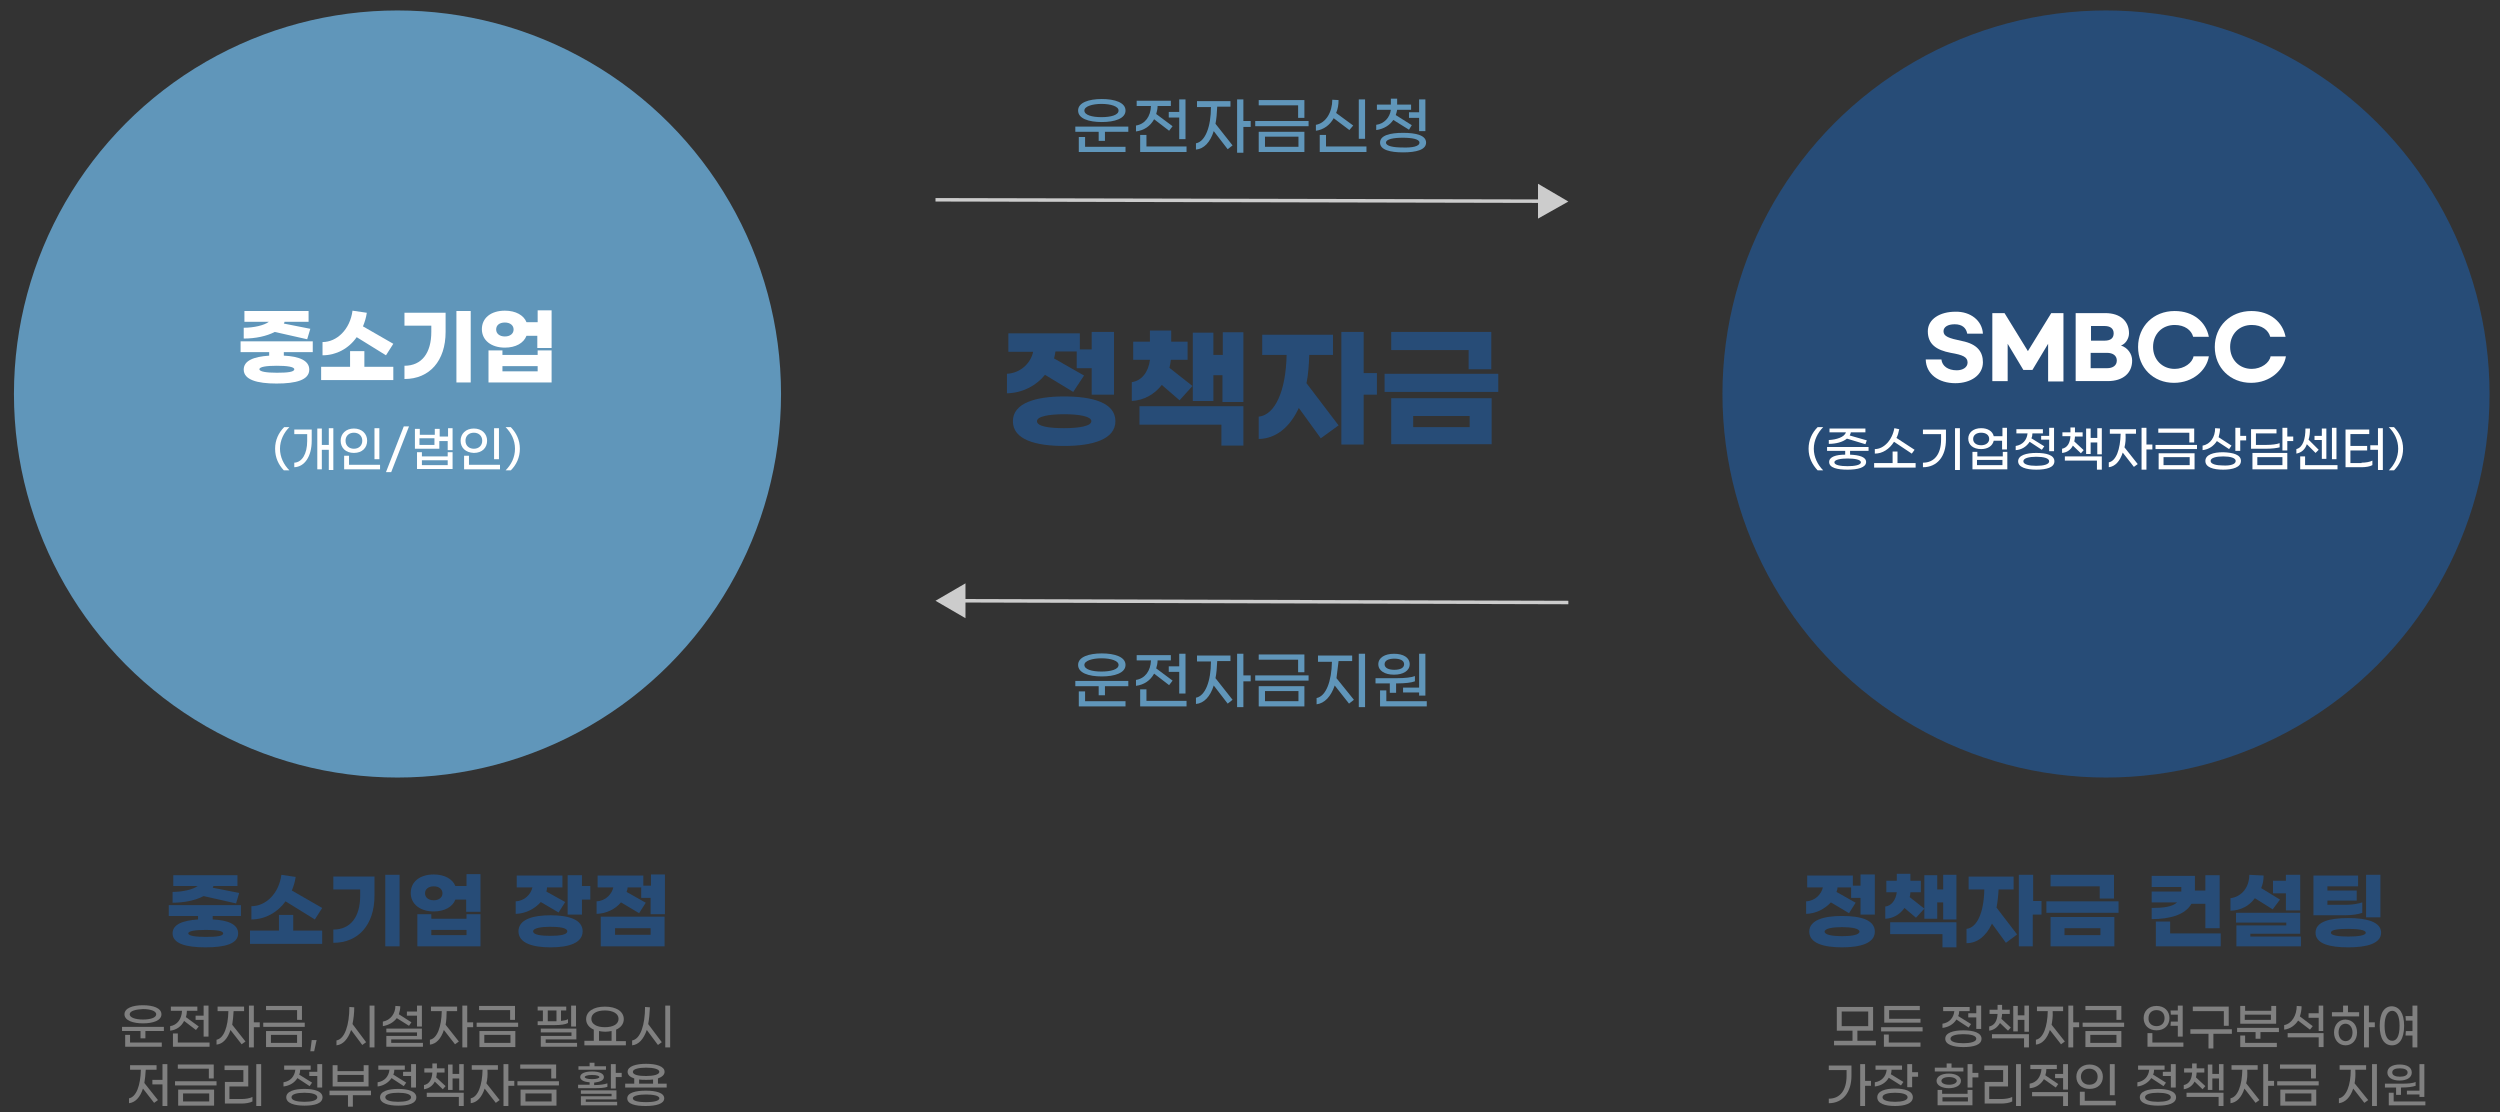 <?xml version="1.0" encoding="UTF-8"?>
<!-- Generator: Adobe Illustrator 23.0.5, SVG Export Plug-In . SVG Version: 6.00 Build 0)  -->
<svg xmlns="http://www.w3.org/2000/svg" xmlns:xlink="http://www.w3.org/1999/xlink" version="1.1" id="레이어_1" x="0px" y="0px" viewBox="0 0 717 319" style="enable-background:new 0 0 717 319;" xml:space="preserve">
<rect x="0" y="0" width="717" height="319" fill="#333333" stroke="none"/>
<style type="text/css">
	.st0{fill:#6096BA;}
	.st1{fill:#FFFFFF;}
	.st2{fill:#274C77;}
	.st3{fill:none;stroke:#CCCCCC;stroke-miterlimit:10;}
	.st4{fill:#CCCCCC;}
	.st5{fill:#808080;}
</style>
<g>
	<g>
		<g>
			<circle class="st0" cx="114" cy="113" r="110"></circle>
		</g>
		<g>
			<g>
				<path class="st1" d="M81.4,101v1c4.4,0.2,7.3,1.4,7.3,4c0,3-3.8,4-9.4,4s-9.4-1.1-9.4-4c0-2.6,2.9-3.7,7.3-4v-1H69v-3.1h20.7      v3.1H81.4z M78.8,95.2c-2.3,1.2-5.5,1.9-8.9,1.9V94c2.9,0,5.9-0.7,7.2-1.7h-7v-3.1h18.4v3.1h-6.9c0,0.2-0.1,0.3-0.2,0.5l7.6,1.5      l-0.9,3L78.8,95.2z M79.4,104.9c-3,0-5,0.3-5,1c0,0.7,2.1,1,5,1c3,0,5-0.2,5-1C84.4,105.2,82.3,104.9,79.4,104.9z"></path>
				<path class="st1" d="M104.5,105.2h8.3v3.8H92.1v-3.8h8.3v-4.5h4.1V105.2z M92.5,101.9v-3.8c4.1,0,7.9-3.6,8.6-9l4.1,0.6      c-0.2,1.4-0.6,2.7-1.1,3.9l8.7,5l-2.1,3.3l-8.4-5.2C100,100,96.4,101.9,92.5,101.9z"></path>
				<path class="st1" d="M127.8,95.2c0,8.3-4.6,13.5-11.8,13.5v-3.8c5,0,7.7-3.7,7.7-9.7v-1.8H116v-3.7h11.8V95.2z M135,109.7h-4.1      V89.2h4.1V109.7z"></path>
				<path class="st1" d="M158.2,89.2v10.6h-4.1v-3.5H151c-0.8,2.1-3.1,3.4-6.2,3.4c-3.9,0-6.6-2.1-6.6-5.3c0-3.2,2.6-5.3,6.6-5.3      c3.1,0,5.4,1.3,6.2,3.3h3.2v-3.4H158.2z M154.2,100.5h4v9.2h-18.1v-9.2h4v1.3h10.1V100.5z M147.3,94.5c0-1.2-1-2-2.5-2      c-1.6,0-2.5,0.8-2.5,2s1,2,2.5,2C146.3,96.5,147.3,95.7,147.3,94.5z M154.2,106.5V105h-10.1v1.5H154.2z"></path>
			</g>
			<g>
				<path class="st1" d="M78.9,128.7c0-2.5,1-4.6,2.6-6.2H83c-1.6,1.6-2.7,3.8-2.7,6.2s1.1,4.6,2.7,6.2h-1.6      C79.9,133.3,78.9,131.3,78.9,128.7z"></path>
				<path class="st1" d="M84.4,123.2h5v3.2c0,4.6-2.1,7.5-5,7.6v-1.3c2.2-0.1,3.7-2.5,3.7-6.2v-2h-3.7V123.2z M95.6,122.8v12h-1.3      v-5.8h-2v5.6h-1.3v-11.7h1.3v4.7h2v-4.8H95.6z"></path>
				<path class="st1" d="M97.7,126.4c0-2,1.5-3.5,3.8-3.5s3.8,1.5,3.8,3.5s-1.4,3.5-3.8,3.5S97.7,128.4,97.7,126.4z M98.7,130.7h1.4      v2.6h8.9v1.3H98.7V130.7z M103.9,126.4c0-1.4-1-2.3-2.4-2.3c-1.4,0-2.4,0.9-2.4,2.3s1,2.3,2.4,2.3      C102.9,128.7,103.9,127.8,103.9,126.4z M107.4,122.8h1.4v8.9h-1.4V122.8z"></path>
				<path class="st1" d="M110.7,135.4l5.1-13.1h1.5l-5.1,13.1H110.7z"></path>
				<path class="st1" d="M129.8,122.8v6.3h-1.4v-2.6H126v2.2h-7V123h1.4v1.7h4.3V123h1.4v2.2h2.4v-2.4H129.8z M128.4,129.7h1.4v4.8      h-10.2v-4.8h1.4v1.2h7.4V129.7z M124.6,127.6v-1.9h-4.3v1.9H124.6z M128.4,133.4V132h-7.4v1.4H128.4z"></path>
				<path class="st1" d="M132.1,126.4c0-2,1.5-3.5,3.8-3.5c2.3,0,3.8,1.5,3.8,3.5s-1.4,3.5-3.8,3.5      C133.5,129.8,132.1,128.4,132.1,126.4z M133.1,130.7h1.4v2.6h8.9v1.3h-10.3V130.7z M138.3,126.4c0-1.4-1-2.3-2.4-2.3      c-1.4,0-2.4,0.9-2.4,2.3s1,2.3,2.4,2.3C137.3,128.7,138.3,127.8,138.3,126.4z M141.7,122.8h1.4v8.9h-1.4V122.8z"></path>
				<path class="st1" d="M147.7,128.7c0-2.5-1.1-4.6-2.7-6.2h1.5c1.6,1.7,2.6,3.7,2.6,6.2s-1,4.6-2.6,6.2H145      C146.6,133.3,147.7,131.2,147.7,128.7z"></path>
			</g>
		</g>
	</g>
	<g>
		<g>
			<circle class="st2" cx="604" cy="113" r="110"></circle>
		</g>
		<g>
			<g>
				<path class="st1" d="M568.7,95.7h-4.5c-0.3-1.7-1.5-2.7-3.6-2.7c-2,0-3.2,0.8-3.2,2c0,1.5,1.5,2,5.3,2.8c4.5,0.9,6,3.2,6,6.1      c0,3.7-3.5,6-7.9,6c-4.8,0-8.4-2.6-8.5-6.8h4.5c0.2,1.9,1.9,3.1,4.4,3.1c1.8,0,3.1-0.9,3.1-2.2c0-1.6-1.3-2.2-4.8-2.8      c-4.2-0.8-6.6-2.5-6.6-6.2c0-3.5,3.5-5.6,7.9-5.6C565.2,89.3,568.5,92,568.7,95.7z"></path>
				<path class="st1" d="M571.4,89.8h3.5l6.7,10.9l6.7-10.9h3.5v19.6h-4.4V98.6l-4.5,7.5h-2.6l-4.5-7.5v10.7h-4.4V89.8z"></path>
				<path class="st1" d="M595.3,89.8h8.5c4.3,0,6.8,2.3,6.8,5.8c0,1.4-0.9,3-2.3,3.5c1.9,0.6,3.2,2.4,3.2,4.3c0,3.6-2.6,5.9-7,5.9      h-9.2V89.8z M603.6,97.7c1.7,0,2.6-0.7,2.6-2.1c0-1.4-1-2.1-2.6-2.1h-3.9v4.2H603.6z M604.3,105.6c1.7,0,2.8-0.8,2.8-2.2      c0-1.4-1.1-2.2-2.8-2.2h-4.7v4.4H604.3z"></path>
				<path class="st1" d="M613.2,99.5c0-5.9,4.4-10.3,10.5-10.3c5.4,0,9,3.2,9.8,7.4H629c-0.5-1.9-2.4-3.4-5.3-3.4      c-3.6,0-6.2,2.6-6.2,6.3c0,3.6,2.6,6.3,6.2,6.3c2.8,0,5.1-1.8,5.4-3.6h4.4c-0.6,3.9-4.5,7.6-10,7.6      C617.6,109.8,613.2,105.5,613.2,99.5z"></path>
				<path class="st1" d="M635.2,99.5c0-5.9,4.4-10.3,10.5-10.3c5.4,0,9,3.2,9.8,7.4h-4.4c-0.5-1.9-2.4-3.4-5.3-3.4      c-3.6,0-6.2,2.6-6.2,6.3c0,3.6,2.6,6.3,6.2,6.3c2.8,0,5.1-1.8,5.4-3.6h4.4c-0.6,3.9-4.5,7.6-10,7.6      C639.7,109.8,635.2,105.5,635.2,99.5z"></path>
			</g>
			<g>
				<path class="st1" d="M518.7,128.7c0-2.5,1-4.6,2.6-6.2h1.6c-1.6,1.6-2.7,3.8-2.7,6.2s1.1,4.6,2.7,6.2h-1.6      C519.8,133.3,518.7,131.3,518.7,128.7z"></path>
				<path class="st1" d="M530.6,129.3v1.1c2.5,0.1,4.6,0.6,4.6,2.1c0,1.6-2.4,2.2-5.3,2.2c-2.9,0-5.3-0.5-5.3-2.2      c0-1.5,2-2.1,4.6-2.1v-1.1H524v-1.1h11.9v1.1H530.6z M529.7,125.8c-1.2,1-3.2,1.5-5.2,1.5v-1.1c2.1-0.1,4.5-0.8,4.9-2.2h-4.7      v-1.1h10.3v1.1h-4.2c0,0.3-0.2,0.6-0.3,0.9l4.9,1.4l-0.4,1.1L529.7,125.8z M529.9,131.5c-1.9,0-3.8,0.3-3.8,1.1      c0,0.8,1.8,1.1,3.8,1.1c1.9,0,3.8-0.3,3.8-1.1C533.7,131.8,531.9,131.5,529.9,131.5z"></path>
				<path class="st1" d="M549.4,132.8v1.3h-11.9v-1.3h5.3v-3.3h1.4v3.3H549.4z M537.7,130.1v-1.3c2.6,0,5-2.6,5.6-6l1.4,0.3      c-0.2,0.9-0.4,1.8-0.8,2.5l5.2,3.4l-0.8,1.1l-5.1-3.4C541.9,128.8,539.9,130.1,537.7,130.1z"></path>
				<path class="st1" d="M551.5,132.7c3.3,0,5.2-2.5,5.2-6.6v-1.6h-5.2v-1.3h6.6v2.9c0,4.8-2.5,7.9-6.6,7.9V132.7z M560.7,122.8h1.4      v12h-1.4V122.8z"></path>
				<path class="st1" d="M575.6,122.8v6.1h-1.4v-2.5h-2.4c-0.3,1.4-1.6,2.4-3.6,2.4c-2.3,0-3.7-1.2-3.7-3c0-1.7,1.4-3,3.7-3      c1.9,0,3.3,0.9,3.6,2.3h2.5v-2.4H575.6z M574.3,129.6h1.4v5h-10v-5h1.4v1.3h7.3V129.6z M570.5,125.9c0-1.1-0.9-1.8-2.3-1.8      c-1.4,0-2.3,0.7-2.3,1.8c0,1.1,0.9,1.8,2.3,1.8C569.5,127.7,570.5,127,570.5,125.9z M574.3,133.4v-1.5h-7.3v1.5H574.3z"></path>
				<path class="st1" d="M578.1,129.1v-1.2c2-0.3,3.2-1.7,3.4-3.6h-3.2v-1.2h7.6v1.2h-3c0,0.5-0.1,1-0.3,1.4l3.7,2.3l-0.7,1      l-3.5-2.3C581.2,128.1,579.8,129,578.1,129.1z M589.2,132.3c0,1.8-2.3,2.4-5.2,2.4s-5.2-0.7-5.2-2.4s2.3-2.4,5.2-2.4      S589.2,130.5,589.2,132.3z M587.7,132.3c0-0.9-1.6-1.3-3.7-1.3c-2.1,0-3.7,0.4-3.7,1.3c0,0.9,1.6,1.3,3.7,1.3      C586.1,133.6,587.7,133.2,587.7,132.3z M587.7,125v-2.3h1.4v6.7h-1.4v-3.3h-2.3V125H587.7z"></path>
				<path class="st1" d="M591.4,129.9v-1.2c1.5-0.3,2.3-1.6,2.4-3.6h-2.3V124h2.3v-1.4h1.3v1.4h2.2v1.2h-2.2c0,0.5-0.1,0.9-0.2,1.4      l2.7,2.5l-0.8,0.9l-2.3-2.2C593.9,129,592.8,129.8,591.4,129.9z M592.2,130.9h10.6v3.8h-1.4v-2.6h-9.2V130.9z M602.8,122.8v7.5      h-1.3v-3.4h-1.9v3.3h-1.3v-7.3h1.3v2.7h1.9v-2.8H602.8z"></path>
				<path class="st1" d="M609.3,128.3l3.8,4.8l-1.1,0.8l-3.2-4.1c-0.8,2.5-2.2,4-4,4.2v-1.4c2.1-0.4,3.3-3.7,3.4-8.2h-3.1v-1.3h7.5      v1.3h-3C609.7,125.9,609.6,127.1,609.3,128.3z M617.3,128.9h-1.7v5.8h-1.4v-12h1.4v4.8h1.7V128.9z"></path>
				<path class="st1" d="M618.2,127.6h11.9v1.2h-11.9V127.6z M627.9,124.1H619v-1.2h10.3v4h-1.4V124.1z M619.1,130h10.3v4.6h-10.3      V130z M628,133.4v-2.3h-7.5v2.3H628z"></path>
				<path class="st1" d="M631.7,129.1v-1.3c2.3-0.4,3.6-2.5,3.6-5l1.4,0.1c0,0.9-0.2,1.7-0.4,2.5l3.7,2.4l-0.7,1l-3.5-2.3      C634.9,127.9,633.5,128.9,631.7,129.1z M642.7,132.2c0,1.8-2.3,2.5-5.1,2.5c-2.9,0-5.1-0.7-5.1-2.5s2.3-2.5,5.1-2.5      C640.5,129.8,642.7,130.4,642.7,132.2z M641.2,132.2c0-0.9-1.6-1.3-3.6-1.3c-2,0-3.6,0.4-3.6,1.3c0,0.9,1.6,1.3,3.6,1.3      C639.6,133.6,641.2,133.2,641.2,132.2z M644.2,125v1.3h-1.7v3h-1.4v-6.6h1.4v2.3H644.2z"></path>
				<path class="st1" d="M649.9,128.7h-4.3v-5.6h7.3v1.2H647v3.3h3c1.6,0,3-0.2,3.8-0.5v1.2C653,128.5,651.6,128.7,649.9,128.7z       M646,129.9h10v4.7h-10V129.9z M647.4,133.4h7.2v-2.3h-7.2V133.4z M657.7,126.5H656v2.7h-1.4v-6.5h1.4v2.5h1.7V126.5z"></path>
				<path class="st1" d="M658.6,130.1v-1.3c1.9-0.5,2.6-2.9,2.6-5.9l1.3,0c0,1.2-0.1,2.3-0.4,3.2l2.9,2.9l-0.9,0.9l-2.5-2.5      C661.1,128.9,660.1,129.8,658.6,130.1z M670.4,133.3v1.3h-10.7v-3.7h1.4v2.5H670.4z M665.9,126.2h-2.1V125h2.1v-2.1h1.3v8.7      h-1.3V126.2z M670.1,131.7h-1.3v-9h1.3V131.7z"></path>
				<path class="st1" d="M677.3,132.7c1.1,0,2.4-0.2,3.1-0.6v1.3c-0.7,0.4-1.9,0.6-3.1,0.6h-4.6v-10.8h6.8v1.3h-5.4v3.4h4.8v1.3      h-4.8v3.6H677.3z M683.4,122.8v12H682v-5.8h-2.2v-1.3h2.2v-4.9H683.4z"></path>
				<path class="st1" d="M687.8,128.7c0-2.5-1.1-4.6-2.7-6.2h1.5c1.6,1.7,2.6,3.7,2.6,6.2s-1,4.6-2.6,6.2h-1.5      C686.7,133.3,687.8,131.2,687.8,128.7z"></path>
			</g>
		</g>
	</g>
	<g>
		<g>
			<g>
				<line class="st3" x1="268.3" y1="57.3" x2="442.6" y2="57.7"></line>
				<g>
					<polygon class="st4" points="441.1,62.7 449.8,57.8 441.1,52.7      "></polygon>
				</g>
			</g>
		</g>
		<g>
			<g>
				<line class="st3" x1="449.8" y1="172.8" x2="275.4" y2="172.3"></line>
				<g>
					<polygon class="st4" points="276.9,167.3 268.3,172.3 276.9,177.3      "></polygon>
				</g>
			</g>
		</g>
	</g>
	<g>
		<path class="st2" d="M288.8,112.8v-5.6c4.1-0.2,6.9-3.3,7.5-6.3h-7.1v-5.3h20.5v4.6h3.4v-5h6.4v18h-6.4v-7.6h-4.3v-4.8h-6.1    c-0.1,0.7-0.2,1.3-0.4,2l8.6,4.9l-3.1,4.7l-8.1-4.9C297.3,110.5,293.4,112.7,288.8,112.8z M319.9,120.8c0,5.2-6.5,7.1-14.7,7.1    c-8.2,0-14.7-1.8-14.7-7.1c0-5.2,6.5-7.1,14.7-7.1C313.4,113.7,319.9,115.5,319.9,120.8z M313,120.8c0-1.4-3.5-2-7.8-2    c-4.3,0-7.8,0.6-7.8,2c0,1.5,3.5,2,7.8,2C309.5,122.8,313,122.2,313,120.8z"></path>
		<path class="st2" d="M324.6,115v-5.4c2.9-0.4,4.8-3,5.2-6.4H325v-5.2h4.8v-3.2h6.1v3.2h4.7v5.2h-4.8c-0.1,0.8-0.2,1.5-0.4,2.3    l6.6,5.2l-3.7,4.1l-5.1-4.4C331.1,113.1,328.1,114.8,324.6,115z M326.8,116.5h29.8v11.3h-6.3v-6h-23.5V116.5z M356.6,95.2v20.1h-6    v-7.7H348v7.4h-5.9V95.4h5.9v6.4h2.7v-6.5H356.6z"></path>
		<path class="st2" d="M374.7,109.9l9.2,12.1l-5.1,3.7l-6.3-8.7c-2.6,5.6-6.6,8.8-11.5,8.9v-6.4c4.7-0.5,7.8-7.4,8-17.7H362V96h20.3    v5.8h-6.8C375.4,104.7,375.2,107.5,374.7,109.9z M394.9,113.2h-3.8v14.3h-6.4V95.2h6.4V107h3.8V113.2z"></path>
		<path class="st2" d="M429.7,112.4h-32.6v-5.2h32.6V112.4z M427.7,105.9h-6.5v-5.5H399v-5.2h28.7V105.9z M427.8,127.4H399v-13.2    h28.8V127.4z M421.5,122.5v-3.2h-16.2v3.2H421.5z"></path>
	</g>
	<g>
		<path class="st0" d="M323.6,36.3v1.5h-6.7v2.6h-1.8v-2.6h-6.7v-1.5H323.6z M309.2,31.7c0-2.3,3.1-3.3,6.8-3.3c3.7,0,6.8,1,6.8,3.3    c0,2.3-3.1,3.3-6.8,3.3C312.2,35,309.2,34,309.2,31.7z M311.2,42.1h11.6v1.5h-13.4v-4.3h1.8V42.1z M311,31.7    c0,1.3,2.2,1.9,4.9,1.9c2.7,0,4.9-0.6,4.9-1.9c0-1.2-2.2-1.9-4.9-1.9C313.3,29.8,311,30.5,311,31.7z"></path>
		<path class="st0" d="M325.8,37.7V36c2.6-0.4,4.2-2.6,4.3-5.6H326v-1.5h9.8v1.5h-3.8c0,0.8-0.2,1.6-0.4,2.3l4.7,3.5l-1,1.3    l-4.3-3.3C329.9,36.2,328.1,37.4,325.8,37.7z M340.3,42v1.6h-13.3v-4.9h1.8V42H340.3z M338.2,32.1v-3.6h1.8v11.4h-1.8v-6.2h-3    v-1.6H338.2z"></path>
		<path class="st0" d="M348.6,35.5l4.9,6.2l-1.4,1.1l-4-5.2c-1,3.2-2.8,5.1-5.1,5.3v-1.8c2.7-0.5,4.3-4.8,4.3-10.4h-4V29h9.6v1.6    h-3.8C349,32.5,348.9,34.1,348.6,35.5z M358.7,36.4h-2.1v7.4h-1.8V28.5h1.8v6.2h2.1V36.4z"></path>
		<path class="st0" d="M360,34.7h15.3v1.5H360V34.7z M372.3,30.2H361v-1.5h13.1v5.1h-1.8V30.2z M361,37.8h13.1v5.8H361V37.8z     M372.4,42.1v-2.9h-9.6v2.9H372.4z"></path>
		<path class="st0" d="M377.4,37.5v-1.7c2.9-0.5,4.7-3.7,4.7-7.2l1.8,0.1c0,1.3-0.2,2.6-0.7,3.7l4.9,3.6l-1.1,1.3l-4.5-3.4    C381.4,35.9,379.6,37.2,377.4,37.5z M391.9,42v1.6h-13.4v-4.9h1.8V42H391.9z M391.5,39.8h-1.8V28.5h1.8V39.8z"></path>
		<path class="st0" d="M394.7,37.3v-1.5c2.3-0.3,3.9-2.1,4.2-4.3h-4v-1.5h4v-1.7h1.8v1.7h4v1.5h-4c-0.1,0.5-0.2,1-0.4,1.5l4.6,2.9    l-0.8,1.3l-4.5-2.8C398.6,35.9,396.9,37,394.7,37.3z M409,40.9c0,2.1-2.9,2.8-6.6,2.8s-6.6-0.7-6.6-2.8c0-2.1,2.9-2.8,6.6-2.8    S409,38.8,409,40.9z M407.1,40.9c0-1-2.1-1.4-4.8-1.4c-2.6,0-4.8,0.4-4.8,1.4s2.1,1.4,4.8,1.4C405,42.4,407.1,42,407.1,40.9z     M407,32.2v-3.7h1.8v9.1H407v-3.8h-2.9v-1.6H407z"></path>
	</g>
	<g>
		<path class="st0" d="M323.6,195.3v1.5h-6.7v2.6h-1.8v-2.6h-6.7v-1.5H323.6z M309.2,190.7c0-2.3,3.1-3.3,6.8-3.3    c3.7,0,6.8,1,6.8,3.3c0,2.3-3.1,3.3-6.8,3.3C312.2,194,309.2,193,309.2,190.7z M311.2,201.1h11.6v1.5h-13.4v-4.3h1.8V201.1z     M311,190.7c0,1.3,2.2,1.9,4.9,1.9c2.7,0,4.9-0.6,4.9-1.9c0-1.2-2.2-1.9-4.9-1.9C313.3,188.8,311,189.5,311,190.7z"></path>
		<path class="st0" d="M325.8,196.7V195c2.6-0.4,4.2-2.6,4.3-5.6H326v-1.5h9.8v1.5h-3.8c0,0.8-0.2,1.6-0.4,2.3l4.7,3.5l-1,1.3    l-4.3-3.3C329.9,195.2,328.1,196.4,325.8,196.7z M340.3,201v1.6h-13.3v-4.9h1.8v3.3H340.3z M338.2,191.1v-3.6h1.8v11.4h-1.8v-6.2    h-3v-1.6H338.2z"></path>
		<path class="st0" d="M348.6,194.5l4.9,6.2l-1.4,1.1l-4-5.2c-1,3.2-2.8,5.1-5.1,5.3v-1.8c2.7-0.5,4.3-4.8,4.3-10.4h-4V188h9.6v1.6    h-3.8C349,191.5,348.9,193.1,348.6,194.5z M358.7,195.4h-2.1v7.4h-1.8v-15.3h1.8v6.2h2.1V195.4z"></path>
		<path class="st0" d="M360,193.7h15.3v1.5H360V193.7z M372.3,189.2H361v-1.5h13.1v5.1h-1.8V189.2z M361,196.8h13.1v5.8H361V196.8z     M372.4,201.1v-2.9h-9.6v2.9H372.4z"></path>
		<path class="st0" d="M383.3,194.5l5,6.2l-1.4,1.1l-4.1-5.2c-1.1,3.2-2.9,5.1-5.2,5.4v-1.8c2.7-0.5,4.3-4.8,4.4-10.4h-4V188h9.8    v1.6h-3.9C383.7,191.4,383.5,193.1,383.3,194.5z M391.5,187.5v15.3h-1.8v-15.3H391.5z"></path>
		<path class="st0" d="M398.7,196h-4.2v-1.5h6.3c2.1,0,4-0.2,5-0.6v1.5c-1,0.4-2.9,0.6-5.1,0.6h-0.3v2.7h-1.8V196z M395.3,190.5    c0-1.9,1.9-3,4.5-3c2.7,0,4.5,1.1,4.5,3c0,1.9-1.9,3-4.5,3C397.2,193.5,395.3,192.4,395.3,190.5z M409.2,201.1v1.5h-13.4v-4.6h1.8    v3.1H409.2z M397.1,190.5c0,1.1,1.2,1.6,2.8,1.6c1.6,0,2.8-0.5,2.8-1.6c0-1.1-1.2-1.6-2.8-1.6    C398.3,188.9,397.1,189.4,397.1,190.5z M407,197.1v-9.6h1.8v12H407v-0.9h-4.6v-1.4H407z"></path>
	</g>
	<g>
		<path class="st2" d="M61,262.7v1c4.4,0.2,7.3,1.4,7.3,4c0,3-3.8,4-9.4,4s-9.4-1.1-9.4-4c0-2.6,2.9-3.7,7.3-4v-1h-8.4v-3.1h20.7    v3.1H61z M58.4,257c-2.3,1.2-5.5,1.9-8.9,1.9v-3.1c2.9,0,5.9-0.7,7.2-1.7h-7v-3.1h18.4v3.1h-6.9c0,0.2-0.1,0.3-0.2,0.5l7.6,1.5    l-0.9,3L58.4,257z M59,266.7c-3,0-5,0.3-5,1c0,0.7,2.1,1,5,1c3,0,5-0.2,5-1C64,266.9,61.9,266.7,59,266.7z"></path>
		<path class="st2" d="M84.1,266.9h8.3v3.8H71.7v-3.8H80v-4.5h4.1V266.9z M72.1,263.7v-3.8c4.1,0,7.9-3.6,8.6-9l4.1,0.6    c-0.2,1.4-0.6,2.7-1.1,3.9l8.7,5l-2.1,3.3l-8.4-5.2C79.6,261.7,76,263.7,72.1,263.7z"></path>
		<path class="st2" d="M107.4,256.9c0,8.3-4.6,13.5-11.8,13.5v-3.8c5,0,7.7-3.7,7.7-9.7v-1.8h-7.7v-3.7h11.8V256.9z M114.6,271.4    h-4.1v-20.5h4.1V271.4z"></path>
		<path class="st2" d="M137.8,250.9v10.6h-4.1v-3.5h-3.1c-0.8,2.1-3.1,3.4-6.2,3.4c-3.9,0-6.6-2.1-6.6-5.3c0-3.2,2.6-5.3,6.6-5.3    c3.1,0,5.4,1.3,6.2,3.3h3.2v-3.4H137.8z M133.8,262.2h4v9.2h-18.1v-9.2h4v1.3h10.1V262.2z M126.9,256.2c0-1.2-1-2-2.5-2    s-2.5,0.8-2.5,2c0,1.2,1,2,2.5,2S126.9,257.4,126.9,256.2z M133.8,268.2v-1.5h-10.1v1.5H133.8z"></path>
		<path class="st2" d="M147.9,262.1v-3.6c2.6-0.1,4.4-2.1,4.8-4h-4.5v-3.4h13.1v3.4h-4.4c0,0.4-0.1,0.8-0.2,1.2l5.4,3l-1.9,3l-5.1-3    C153.4,260.6,150.9,262,147.9,262.1z M167.1,267.1c0,3.4-4.1,4.6-9.2,4.6s-9.2-1.2-9.2-4.6c0-3.4,4.1-4.6,9.2-4.6    S167.1,263.7,167.1,267.1z M162.7,267.1c0-1-2.2-1.3-4.9-1.3s-4.9,0.4-4.9,1.3c0,1,2.2,1.3,4.9,1.3S162.7,268.1,162.7,267.1z     M169.3,254.1v3.9h-2.4v4.3h-4.1v-11.3h4.1v3.1H169.3z"></path>
		<path class="st2" d="M190.7,250.9v11.3h-4.1v-4.7h-2.7v-3H180c0,0.4-0.1,0.8-0.3,1.3l5.5,3.1l-1.9,3l-5.2-3.1    c-1.6,1.9-4.1,3.2-7,3.3v-3.6c2.6-0.1,4.4-2.1,4.8-4h-4.5v-3.4h13.1v2.9h2.2v-3.2H190.7z M172.3,262.9h18.3v8.5h-18.3V262.9z     M176.4,268.1h10.2v-1.9h-10.2V268.1z"></path>
	</g>
	<g>
		<path class="st2" d="M518,262.1v-3.6c2.6-0.1,4.4-2.1,4.8-4h-4.5v-3.4h13.1v2.9h2.2v-3.2h4.1v11.5h-4.1v-4.8h-2.7v-3h-3.9    c0,0.4-0.1,0.8-0.3,1.3l5.5,3.1l-1.9,3l-5.2-3.1C523.3,260.7,520.9,262,518,262.1z M537.7,267.2c0,3.3-4.1,4.5-9.4,4.5    s-9.4-1.2-9.4-4.5c0-3.3,4.1-4.5,9.4-4.5S537.7,263.8,537.7,267.2z M533.3,267.2c0-0.9-2.2-1.3-5-1.3c-2.8,0-5,0.4-5,1.3    c0,0.9,2.2,1.3,5,1.3C531.1,268.5,533.3,268.1,533.3,267.2z"></path>
		<path class="st2" d="M540.7,263.5V260c1.8-0.2,3-1.9,3.3-4.1h-3v-3.3h3v-2h3.9v2h3v3.3h-3c0,0.5-0.1,1-0.2,1.4l4.2,3.3l-2.4,2.6    l-3.3-2.8C544.9,262.3,542.9,263.4,540.7,263.5z M542.1,264.5h19v7.2h-4v-3.8h-15V264.5z M561.1,250.9v12.8h-3.8v-4.9h-1.7v4.7    h-3.7V251h3.7v4.1h1.7v-4.2H561.1z"></path>
		<path class="st2" d="M572.6,260.3l5.9,7.7l-3.2,2.4l-4-5.5c-1.7,3.6-4.2,5.6-7.3,5.6v-4.1c3-0.3,5-4.7,5.1-11.3h-4.5v-3.7h12.9    v3.7h-4.3C573.1,257,572.9,258.7,572.6,260.3z M585.4,262.3H583v9.1H579v-20.5h4.1v7.5h2.4V262.3z"></path>
		<path class="st2" d="M607.6,261.8h-20.7v-3.3h20.7V261.8z M606.3,257.7h-4.1v-3.5h-14.1v-3.3h18.2V257.7z M606.4,271.4h-18.3V263    h18.3V271.4z M602.4,268.2v-2h-10.3v2H602.4z"></path>
		<path class="st2" d="M617.1,263.6v-3.2c3.3,0,5.9-0.3,7.3-1.6h-7.3v-3.1h8.5v-1.3h-8.5v-3.2h12.4v3.8v0.4h3v-4.4h4.1v15.2h-4.1v-7    h-4C626.7,262.4,622.3,263.6,617.1,263.6z M636.9,267.8v3.6h-18.6v-7.1h4.1v3.4H636.9z"></path>
		<path class="st2" d="M639.7,261.2v-3.6c3.2-0.4,5.4-3.1,5.4-6.7l4.1,0.2c0,1.3-0.2,2.5-0.7,3.6l5.4,3.3l-2.1,2.8l-5.1-3.2    C645.1,259.8,642.7,261.1,639.7,261.2z M659.9,268.6v2.8h-18.5v-6h14.3v-0.8h-14.4v-2.8h18.4v6h-14.3v0.8H659.9z M655.6,256.2    h-3.7v-3.6h3.7v-1.7h4.1v10.2h-4.1V256.2z"></path>
		<path class="st2" d="M672.5,262.5h-9v-11.4h12.8v3.1h-8.8v1.2h8.4v2.9h-8.4v1.2h5.3c1.8,0,3.6-0.3,4.7-0.7v3    C676.5,262.2,674.5,262.5,672.5,262.5z M682.9,267.5c0,3.1-4.1,4.2-9.4,4.2s-9.4-1-9.4-4.2s4.1-4.2,9.4-4.2    S682.9,264.4,682.9,267.5z M678.5,267.5c0-0.8-2.2-1.1-5-1.1s-5,0.2-5,1.1c0,0.8,2.2,1.1,5,1.1S678.5,268.3,678.5,267.5z     M682.7,263.1h-4.1v-12.2h4.1V263.1z"></path>
	</g>
	<g>
		<path class="st5" d="M47,294.5v1.2h-5.3v2.1h-1.4v-2.1h-5.3v-1.2H47z M35.7,290.9c0-1.8,2.4-2.6,5.3-2.6c2.9,0,5.3,0.8,5.3,2.6    c0,1.8-2.4,2.6-5.3,2.6C38.2,293.5,35.7,292.7,35.7,290.9z M37.3,299h9.1v1.2H35.9v-3.4h1.4V299z M37.2,290.9c0,1,1.8,1.5,3.8,1.5    c2.1,0,3.8-0.5,3.8-1.5c0-1-1.8-1.5-3.8-1.5C39,289.5,37.2,289.9,37.2,290.9z"></path>
		<path class="st5" d="M48.8,295.6v-1.3c2-0.3,3.3-2,3.4-4.4h-3.2v-1.2h7.6v1.2h-3c0,0.6-0.1,1.3-0.3,1.8l3.7,2.7l-0.8,1l-3.4-2.6    C52,294.4,50.6,295.4,48.8,295.6z M60.1,299v1.2H49.6v-3.8H51v2.6H60.1z M58.4,291.2v-2.8h1.4v8.9h-1.4v-4.8h-2.3v-1.2H58.4z"></path>
		<path class="st5" d="M66.6,293.9l3.8,4.8l-1.1,0.8l-3.2-4.1c-0.8,2.5-2.2,4-4,4.2v-1.4c2.1-0.4,3.3-3.7,3.4-8.2h-3.1v-1.3H70v1.3    h-3C66.9,291.5,66.8,292.8,66.6,293.9z M74.5,294.6h-1.7v5.8h-1.4v-12h1.4v4.8h1.7V294.6z"></path>
		<path class="st5" d="M75.5,293.3h11.9v1.2H75.5V293.3z M85.2,289.7h-8.9v-1.2h10.3v4h-1.4V289.7z M76.3,295.7h10.3v4.6H76.3V295.7    z M85.2,299.1v-2.3h-7.5v2.3H85.2z"></path>
		<path class="st5" d="M90.1,301.5H89l0.4-3.2h1.4L90.1,301.5z"></path>
		<path class="st5" d="M101.1,293.7l3.9,5.2l-1.1,0.8l-3.2-4.3c-0.9,2.6-2.3,4.2-4.2,4.4v-1.4c2.4-0.4,3.7-4.5,3.7-9.6l1.4,0.1    C101.6,290.6,101.4,292.2,101.1,293.7z M107.4,288.4v12H106v-12H107.4z"></path>
		<path class="st5" d="M109.8,294.3V293c2.2-0.4,3.6-2.3,3.6-4.5l1.4,0.1c0,0.8-0.2,1.6-0.4,2.3l3.6,2.3l-0.7,1l-3.5-2.2    C112.9,293.2,111.5,294,109.8,294.3z M121.3,299.1v1.1h-10.5v-3.1h8.8v-1h-8.8V295H121v3.1h-8.8v1H121.3z M119.6,291.3h-2.9v-1.2    h2.9v-1.7h1.4v6h-1.4V291.3z"></path>
		<path class="st5" d="M127.8,293.9l3.8,4.8l-1.1,0.8l-3.2-4.1c-0.8,2.5-2.2,4-4,4.2v-1.4c2.1-0.4,3.3-3.7,3.4-8.2h-3.1v-1.3h7.5    v1.3h-3C128.1,291.5,128,292.8,127.8,293.9z M135.7,294.6H134v5.8h-1.4v-12h1.4v4.8h1.7V294.6z"></path>
		<path class="st5" d="M136.7,293.3h11.9v1.2h-11.9V293.3z M146.3,289.7h-8.9v-1.2h10.3v4h-1.4V289.7z M137.5,295.7h10.3v4.6h-10.3    V295.7z M146.4,299.1v-2.3h-7.5v2.3H146.4z"></path>
		<path class="st5" d="M159.1,294h-4.9v-1.1h1.5v-3.1h-1.5v-1.1h8.2v1.1h-1.5v3c0.8-0.1,1.5-0.2,2-0.5v1.1    C162.2,293.8,160.8,294,159.1,294z M165.5,299.1v1.1h-10.4v-3.1h8.8v-1h-8.8v-1.1h10.2v3.1h-8.8v1H165.5z M157.1,292.9h2.1h0.4    v-3.1h-2.5V292.9z M165.2,294.4h-1.4v-6h1.4V294.4z"></path>
		<path class="st5" d="M179.5,298.5v1.3h-11.9v-1.3h2.7v-3.2c-1.4-0.6-2.2-1.7-2.2-3c0-2.2,2.1-3.6,5.4-3.6c3.3,0,5.4,1.4,5.4,3.6    c0,1.3-0.8,2.4-2.2,3v3.3H179.5z M173.5,294.6c2.4,0,3.9-0.9,3.9-2.4c0-1.5-1.6-2.4-3.9-2.4c-2.4,0-3.9,0.9-3.9,2.4    C169.6,293.7,171.1,294.6,173.5,294.6z M171.7,298.5h3.7v-2.8c-0.6,0.1-1.2,0.2-1.8,0.2c-0.7,0-1.3-0.1-1.8-0.2V298.5z"></path>
		<path class="st5" d="M185.9,293.7l3.9,5.2l-1.1,0.8l-3.2-4.3c-0.9,2.6-2.3,4.2-4.2,4.4v-1.4c2.4-0.4,3.7-4.5,3.7-9.6l1.4,0.1    C186.3,290.6,186.2,292.2,185.9,293.7z M192.2,288.4v12h-1.4v-12H192.2z"></path>
		<path class="st5" d="M41.4,310.6l3.9,4.9l-1.1,0.8l-3.2-4.1c-0.8,2.5-2.2,4-4,4.2v-1.4c2.1-0.4,3.3-3.7,3.4-8.2h-3.1v-1.3h7.6v1.3    h-3.1C41.7,308.3,41.6,309.5,41.4,310.6z M48,305.2v12h-1.4V311h-2.9v-1.3h2.9v-4.5H48z"></path>
		<path class="st5" d="M50.2,310.1h11.9v1.2H50.2V310.1z M59.9,306.5H51v-1.2h10.3v4h-1.4V306.5z M51.1,312.5h10.3v4.6H51.1V312.5z     M60,315.9v-2.3h-7.5v2.3H60z"></path>
		<path class="st5" d="M64.4,310.3h5.4v-3.4h-5.4v-1.3h6.8v6h-5.4v3.6h3.5c1.1,0,2.4-0.2,3.1-0.6v1.3c-0.7,0.4-2,0.6-3.1,0.6h-4.8    V310.3z M73.5,305.2h1.4v12h-1.4V305.2z"></path>
		<path class="st5" d="M81.3,311.6v-1.2c2-0.3,3.2-1.7,3.4-3.6h-3.2v-1.2h7.6v1.2h-3c0,0.5-0.1,1-0.3,1.4l3.7,2.3l-0.7,1l-3.5-2.3    C84.5,310.5,83.1,311.4,81.3,311.6z M92.5,314.7c0,1.8-2.3,2.4-5.2,2.4c-2.9,0-5.2-0.7-5.2-2.4s2.3-2.4,5.2-2.4    C90.2,312.3,92.5,313,92.5,314.7z M91,314.7c0-0.9-1.6-1.3-3.7-1.3c-2.1,0-3.7,0.4-3.7,1.3c0,0.9,1.6,1.3,3.7,1.3    C89.4,316,91,315.6,91,314.7z M91,307.5v-2.3h1.4v6.7H91v-3.3h-2.3v-1.2H91z"></path>
		<path class="st5" d="M106.5,314.1h-5.3v3.3h-1.4v-3.3h-5.3v-1.3h11.9V314.1z M105.7,311.6H95.4v-6.1h1.4v1.7h7.5v-1.7h1.4V311.6z     M104.3,310.3v-2h-7.5v2H104.3z"></path>
		<path class="st5" d="M108.3,311.6v-1.2c2-0.3,3.2-1.7,3.4-3.6h-3.2v-1.2h7.6v1.2h-3c0,0.5-0.1,1-0.3,1.4l3.7,2.3l-0.7,1l-3.5-2.3    C111.4,310.5,110,311.4,108.3,311.6z M119.4,314.7c0,1.8-2.3,2.4-5.2,2.4c-2.9,0-5.2-0.7-5.2-2.4s2.3-2.4,5.2-2.4    C117.1,312.3,119.4,313,119.4,314.7z M117.9,314.7c0-0.9-1.6-1.3-3.7-1.3c-2.1,0-3.7,0.4-3.7,1.3c0,0.9,1.6,1.3,3.7,1.3    C116.3,316,117.9,315.6,117.9,314.7z M117.9,307.5v-2.3h1.4v6.7h-1.4v-3.3h-2.3v-1.2H117.9z"></path>
		<path class="st5" d="M121.6,312.4v-1.2c1.5-0.3,2.3-1.6,2.4-3.6h-2.3v-1.2h2.3V305h1.3v1.4h2.2v1.2h-2.2c0,0.5-0.1,0.9-0.2,1.4    l2.7,2.5l-0.8,0.9l-2.3-2.2C124.1,311.4,123,312.2,121.6,312.4z M122.4,313.4H133v3.8h-1.4v-2.6h-9.2V313.4z M133,305.2v7.5h-1.3    v-3.4h-1.9v3.3h-1.3v-7.3h1.3v2.7h1.9v-2.8H133z"></path>
		<path class="st5" d="M139.5,310.7l3.8,4.8l-1.1,0.8l-3.2-4.1c-0.8,2.5-2.2,4-4,4.2v-1.4c2.1-0.4,3.3-3.7,3.4-8.2h-3.1v-1.3h7.5    v1.3h-3C139.9,308.3,139.8,309.6,139.5,310.7z M147.5,311.4h-1.7v5.8h-1.4v-12h1.4v4.8h1.7V311.4z"></path>
		<path class="st5" d="M148.4,310.1h11.9v1.2h-11.9V310.1z M158.1,306.5h-8.9v-1.2h10.3v4h-1.4V306.5z M149.3,312.5h10.3v4.6h-10.3    V312.5z M158.2,315.9v-2.3h-7.5v2.3H158.2z"></path>
		<path class="st5" d="M170.3,312.1h-4.5v-1h3.3v-0.7c-1.7-0.1-2.7-0.7-2.7-1.5c0-1,1.3-1.6,3.4-1.6c2.1,0,3.4,0.6,3.4,1.6    c0,0.9-1,1.4-2.8,1.6v0.7c1.6,0,3-0.2,3.8-0.5v1C173.5,312,172,312.1,170.3,312.1z M173.9,306.8h-8v-1h3.2v-1h1.4v1h3.3V306.8z     M167.9,316h9.1v1h-10.4v-2.6h8.8v-0.7h-8.8v-1h10.2v2.6h-8.8V316z M169.8,309.5c1.4,0,2.1-0.3,2.1-0.6c0-0.3-0.7-0.6-2.1-0.6    s-2.1,0.3-2.1,0.6C167.7,309.2,168.4,309.5,169.8,309.5z M178.3,307.7v1.2h-1.7v3.3h-1.4v-7h1.4v2.5H178.3z"></path>
		<path class="st5" d="M191.2,310.8v1.1h-11.9v-1.1h2.6v-1.5c-1.2-0.4-1.9-1-1.9-1.9c0-1.6,2.4-2.3,5.3-2.3s5.3,0.7,5.3,2.3    c0,0.9-0.8,1.5-1.9,1.9v1.5H191.2z M190.5,315c0,1.6-2.4,2.2-5.3,2.2s-5.3-0.5-5.3-2.2c0-1.6,2.4-2.2,5.3-2.2    S190.5,313.4,190.5,315z M185.3,308.6c2.1,0,3.8-0.4,3.8-1.2c0-0.8-1.7-1.2-3.8-1.2c-2.1,0-3.8,0.4-3.8,1.2    C181.5,308.3,183.2,308.6,185.3,308.6z M189.1,315c0-0.8-1.9-1.1-3.8-1.1c-1.9,0-3.8,0.3-3.8,1.1c0,0.8,1.8,1.1,3.8,1.1    C187.2,316.1,189.1,315.8,189.1,315z M183.3,310.8h4v-1.2c-0.6,0.1-1.3,0.1-2,0.1c-0.7,0-1.4,0-2-0.1V310.8z"></path>
	</g>
	<g>
		<path class="st5" d="M538,298.5v1.3H526v-1.3h5.3v-2.9h-4.5v-6.8h10.4v6.8h-4.5v2.9H538z M528.2,294.3h7.6v-4.2h-7.6V294.3z"></path>
		<path class="st5" d="M539.5,294.6h11.9v1.2h-11.9V294.6z M540.3,296.7h1.4v2.3h9.1v1.2h-10.5V296.7z M540.4,288.5h10.2v1.2h-8.8    v2.5h9v1.1h-10.4V288.5z"></path>
		<path class="st5" d="M557.1,294.8v-1.2c2-0.3,3.2-1.7,3.4-3.6h-3.2v-1.2h7.6v1.2h-3c0,0.5-0.1,1-0.3,1.4l3.7,2.3l-0.7,1l-3.5-2.3    C560.3,293.7,558.9,294.6,557.1,294.8z M568.3,297.9c0,1.8-2.3,2.4-5.2,2.4s-5.2-0.7-5.2-2.4s2.3-2.4,5.2-2.4    S568.3,296.2,568.3,297.9z M566.8,297.9c0-0.9-1.6-1.3-3.7-1.3c-2.1,0-3.7,0.4-3.7,1.3s1.6,1.3,3.7,1.3    C565.1,299.2,566.8,298.8,566.8,297.9z M566.8,290.7v-2.3h1.4v6.7h-1.4v-3.3h-2.3v-1.2H566.8z"></path>
		<path class="st5" d="M570.5,295.6v-1.2c1.5-0.3,2.3-1.6,2.4-3.6h-2.3v-1.2h2.3v-1.4h1.3v1.4h2.2v1.2h-2.2c0,0.5-0.1,0.9-0.2,1.4    l2.7,2.5l-0.8,0.9l-2.3-2.2C572.9,294.6,571.9,295.4,570.5,295.6z M571.3,296.6h10.6v3.8h-1.4v-2.6h-9.2V296.6z M581.9,288.4v7.5    h-1.3v-3.4h-1.9v3.3h-1.3v-7.3h1.3v2.7h1.9v-2.8H581.9z"></path>
		<path class="st5" d="M588.4,293.9l3.8,4.8l-1.1,0.8l-3.2-4.1c-0.8,2.5-2.2,4-4,4.2v-1.4c2.1-0.4,3.3-3.7,3.4-8.2h-3.1v-1.3h7.5    v1.3h-3C588.8,291.5,588.6,292.8,588.4,293.9z M596.3,294.6h-1.7v5.8h-1.4v-12h1.4v4.8h1.7V294.6z"></path>
		<path class="st5" d="M597.3,293.3h11.9v1.2h-11.9V293.3z M607,289.7h-8.9v-1.2h10.3v4H607V289.7z M598.1,295.7h10.3v4.6h-10.3    V295.7z M607,299.1v-2.3h-7.5v2.3H607z"></path>
		<path class="st5" d="M618.5,295.5c-2.3,0-3.7-1.5-3.7-3.5s1.4-3.5,3.7-3.5c2.3,0,3.7,1.5,3.7,3.5S620.8,295.5,618.5,295.5z     M626.2,299v1.2h-10.3v-3.9h1.4v2.7H626.2z M618.5,294.3c1.4,0,2.3-0.9,2.3-2.3c0-1.4-0.9-2.3-2.3-2.3c-1.4,0-2.3,0.9-2.3,2.3    C616.1,293.4,617.1,294.3,618.5,294.3z M624.6,293v-2h-2l-0.1-1.2h2.1v-1.4h1.4v8.9h-1.4v-3.1h-2.1l0.1-1.2H624.6z"></path>
		<path class="st5" d="M640.1,296.5h-5.3v4.2h-1.4v-4.2h-5.2v-1.3h11.9V296.5z M637.8,290h-8.9v-1.3h10.3v5.5h-1.4V290z"></path>
		<path class="st5" d="M653.6,294.8v1.2h-5.3v1.9h-1.4v-1.9h-5.3v-1.2H653.6z M643.9,299.1h9.1v1.2h-10.5V297h1.4V299.1z     M652.7,293.6h-10.2v-5.1h1.4v1.4h7.5v-1.4h1.4V293.6z M651.3,292.5V291h-7.5v1.5H651.3z"></path>
		<path class="st5" d="M655.1,295.3v-1.3c2.2-0.4,3.6-2.8,3.6-5.5l1.4,0.1c0,1-0.2,2-0.5,2.9l3.7,2.8l-0.8,1l-3.4-2.6    C658.2,294.1,656.8,295.1,655.1,295.3z M656.1,296.3h10.3v4h-1.4v-2.8h-8.9V296.3z M666.3,288.4v7.3H665v-3.8h-2.9v-1.3h2.9v-2.2    H666.3z"></path>
		<path class="st5" d="M673.4,290.3h3.2v1.2h-7.8v-1.2h3.2v-1.9h1.4V290.3z M676,296.1c0,2.2-1.4,3.7-3.3,3.7    c-1.9,0-3.3-1.5-3.3-3.7s1.4-3.7,3.3-3.7C674.7,292.5,676,293.9,676,296.1z M674.7,296.1c0-1.5-0.9-2.5-2-2.5c-1.1,0-2,0.9-2,2.5    c0,1.5,0.9,2.5,2,2.5C673.8,298.6,674.7,297.7,674.7,296.1z M681.1,294.6h-1.7v5.8H678v-12h1.4v4.8h1.7V294.6z"></path>
		<path class="st5" d="M689.5,294.2c0,3.8-1.4,5.6-3.5,5.6c-2.1,0-3.5-1.8-3.5-5.6s1.4-5.6,3.5-5.6    C688.1,288.7,689.5,290.5,689.5,294.2z M688.2,294.2c0-3-0.9-4.3-2.1-4.3c-1.2,0-2.2,1.3-2.2,4.3c0,3,0.9,4.3,2.2,4.3    C687.3,298.5,688.2,297.3,688.2,294.2z M693.3,288.4v12h-1.4V297h-2l0.1-1.3h1.9v-3H690l-0.1-1.3h2v-3H693.3z"></path>
		<path class="st5" d="M524.5,305.6h6.5v2.9c0,4.8-2.5,7.9-6.5,7.9v-1.3c3.3,0,5.1-2.5,5.1-6.6v-1.6h-5.1V305.6z M536.6,311.4h-1.7    v5.8h-1.4v-12h1.4v4.8h1.7V311.4z"></path>
		<path class="st5" d="M537.7,311.6v-1.2c2-0.3,3.2-1.7,3.4-3.6h-3.2v-1.2h7.6v1.2h-3c0,0.5-0.1,0.9-0.2,1.3l3.6,2.2l-0.7,1    l-3.5-2.2C540.9,310.5,539.5,311.4,537.7,311.6z M548.6,314.7c0,1.8-2.3,2.5-5.1,2.5c-2.9,0-5.1-0.7-5.1-2.5s2.3-2.5,5.1-2.5    C546.3,312.2,548.6,312.9,548.6,314.7z M547.1,314.7c0-0.9-1.6-1.3-3.6-1.3c-2,0-3.6,0.4-3.6,1.3c0,0.9,1.6,1.3,3.6,1.3    C545.5,316,547.1,315.6,547.1,314.7z M550.1,307.5v1.3h-1.7v3H547v-6.6h1.4v2.3H550.1z"></path>
		<path class="st5" d="M563,307.3h-8.1v-1.1h3.4V305h1.4v1.2h3.4V307.3z M555.4,310c0-1.3,1.5-2.1,3.5-2.1c2,0,3.5,0.8,3.5,2.1    c0,1.3-1.5,2.1-3.5,2.1C557,312.1,555.4,311.3,555.4,310z M564.4,312.6h1.3v4.4h-10v-4.4h1.3v1.1h7.3V312.6z M556.8,310    c0,0.6,0.8,1.1,2.2,1.1c1.3,0,2.2-0.5,2.2-1.1s-0.9-1.1-2.2-1.1C557.6,308.9,556.8,309.4,556.8,310z M564.4,315.9v-1.2h-7.3v1.2    H564.4z M567.4,309h-1.7v2.9h-1.4v-6.7h1.4v2.5h1.7V309z"></path>
		<path class="st5" d="M569.1,310.3h5.4v-3.4h-5.4v-1.3h6.8v6h-5.4v3.6h3.5c1.1,0,2.4-0.2,3.1-0.6v1.3c-0.7,0.4-2,0.6-3.1,0.6h-4.8    V310.3z M578.2,305.2h1.4v12h-1.4V305.2z"></path>
		<path class="st5" d="M582.1,312.1v-1.3c2-0.3,3.2-1.9,3.4-4.2h-3.2v-1.2h7.6v1.2h-3c0,0.6-0.1,1.2-0.3,1.8l3.7,2.5l-0.7,1    l-3.4-2.4C585.3,311,583.9,312,582.1,312.1z M582.8,313.2h10.3v4h-1.4v-2.8h-8.9V313.2z M593.1,305.2v7.3h-1.4v-3.3h-2.3V308h2.3    v-2.8H593.1z"></path>
		<path class="st5" d="M595.5,308.8c0-2,1.5-3.5,3.8-3.5s3.8,1.5,3.8,3.5s-1.4,3.5-3.8,3.5S595.5,310.8,595.5,308.8z M596.5,313.1    h1.4v2.6h8.9v1.3h-10.3V313.1z M601.6,308.8c0-1.4-1-2.3-2.4-2.3c-1.4,0-2.4,0.9-2.4,2.3s1,2.3,2.4,2.3    C600.7,311.1,601.6,310.2,601.6,308.8z M605.1,305.2h1.4v8.9h-1.4V305.2z"></path>
		<path class="st5" d="M613,311.6v-1.2c2-0.3,3.2-1.7,3.4-3.6h-3.2v-1.2h7.6v1.2h-3c0,0.5-0.1,1-0.3,1.4l3.7,2.3l-0.7,1l-3.5-2.3    C616.1,310.5,614.7,311.4,613,311.6z M624.1,314.7c0,1.8-2.3,2.4-5.2,2.4s-5.2-0.7-5.2-2.4s2.3-2.4,5.2-2.4S624.1,313,624.1,314.7    z M622.6,314.7c0-0.9-1.6-1.3-3.7-1.3c-2.1,0-3.7,0.4-3.7,1.3c0,0.9,1.6,1.3,3.7,1.3C621,316,622.6,315.6,622.6,314.7z     M622.6,307.5v-2.3h1.4v6.7h-1.4v-3.3h-2.3v-1.2H622.6z"></path>
		<path class="st5" d="M626.3,312.4v-1.2c1.5-0.3,2.3-1.6,2.4-3.6h-2.3v-1.2h2.3V305h1.3v1.4h2.2v1.2H630c0,0.5-0.1,0.9-0.2,1.4    l2.7,2.5l-0.8,0.9l-2.3-2.2C628.8,311.4,627.7,312.2,626.3,312.4z M627.1,313.4h10.6v3.8h-1.4v-2.6h-9.2V313.4z M637.7,305.2v7.5    h-1.3v-3.4h-1.9v3.3h-1.3v-7.3h1.3v2.7h1.9v-2.8H637.7z"></path>
		<path class="st5" d="M644.2,310.7l3.8,4.8l-1.1,0.8l-3.2-4.1c-0.8,2.5-2.2,4-4,4.2v-1.4c2.1-0.4,3.3-3.7,3.4-8.2h-3.1v-1.3h7.5    v1.3h-3C644.6,308.3,644.5,309.6,644.2,310.7z M652.2,311.4h-1.7v5.8h-1.4v-12h1.4v4.8h1.7V311.4z"></path>
		<path class="st5" d="M653.1,310.1h11.9v1.2h-11.9V310.1z M662.8,306.5h-8.9v-1.2h10.3v4h-1.4V306.5z M654,312.5h10.3v4.6H654    V312.5z M662.9,315.9v-2.3h-7.5v2.3H662.9z"></path>
		<path class="st5" d="M675.3,310.7l3.9,4.8l-1.1,0.8l-3.2-4.1c-0.8,2.5-2.3,4-4.1,4.2v-1.4c2.1-0.4,3.4-3.7,3.4-8.2h-3.2v-1.3h7.6    v1.3h-3.1C675.6,308.3,675.5,309.6,675.3,310.7z M681.7,305.2v12h-1.4v-12H681.7z"></path>
		<path class="st5" d="M687.3,311.9H684v-1.1h4.9c1.6,0,3.1-0.1,3.9-0.5v1.1c-0.8,0.3-2.3,0.5-4,0.5h-0.2v2.1h-1.4V311.9z     M684.7,307.6c0-1.5,1.5-2.3,3.5-2.3c2.1,0,3.5,0.8,3.5,2.3c0,1.5-1.5,2.3-3.5,2.3C686.2,309.9,684.7,309.1,684.7,307.6z     M695.6,315.8v1.2h-10.5v-3.6h1.4v2.5H695.6z M686.1,307.6c0,0.8,0.9,1.2,2.2,1.2s2.2-0.4,2.2-1.2s-0.9-1.2-2.2-1.2    S686.1,306.7,686.1,307.6z M693.9,312.7v-7.5h1.4v9.4h-1.4v-0.7h-3.6v-1.1H693.9z"></path>
	</g>
</g>
</svg>
